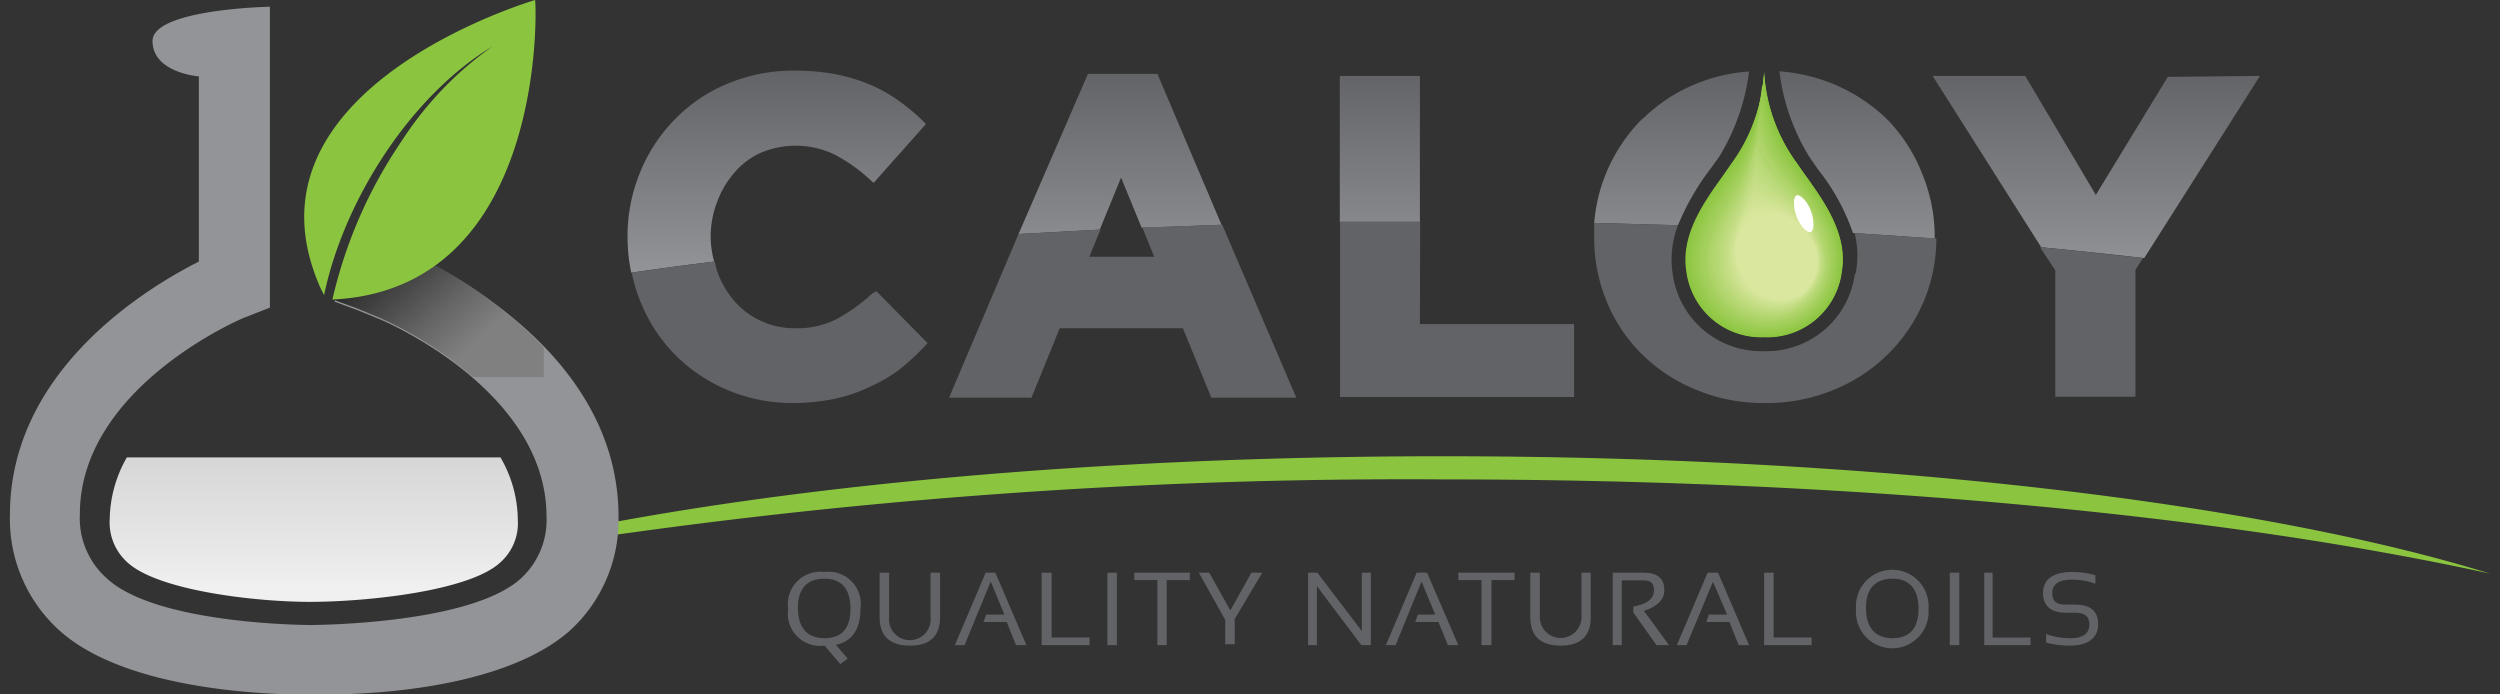 <svg id="logo-caloy" xmlns="http://www.w3.org/2000/svg" xmlns:xlink="http://www.w3.org/1999/xlink" width="108" height="30" viewBox="0 0 108 30"><rect x="0" y="0" width="108" height="30" fill="#333333" stroke="none"/><defs><style>.caloy-green{fill:#8bc53f;}.caloy-medium-gray{fill:#929497;}.caloy-linear-gradient-1{fill:url(#linear-gradient);}.cls-1{fill:url(#linear-gradient-2);}.caloy-dark-gray{fill:#626366;}.caloy-linear-gradient-2{fill:url(#linear-gradient-3);}.cls-2{fill:#8cc540;}.cls-3{fill:#8dc641;}.cls-4{fill:#8ec642;}.cls-5{fill:#8ec643;}.cls-6{fill:#8fc744;}.cls-7{fill:#90c745;}.cls-8{fill:#91c846;}.cls-9{fill:#92c847;}.cls-10{fill:#93c848;}.cls-11{fill:#93c949;}.cls-12{fill:#94c94a;}.cls-13{fill:#95c94b;}.cls-14{fill:#96ca4c;}.cls-15{fill:#97ca4d;}.cls-16{fill:#98ca4e;}.cls-17{fill:#99cb50;}.cls-18{fill:#99cb51;}.cls-19{fill:#9acc52;}.cls-20{fill:#9bcc53;}.cls-21{fill:#9ccc54;}.cls-22{fill:#9dcd55;}.cls-23{fill:#9ecd56;}.cls-24{fill:#9fcd57;}.cls-25{fill:#9fce58;}.cls-26{fill:#a0ce59;}.cls-27{fill:#a1cf5a;}.cls-28{fill:#a2cf5b;}.cls-29{fill:#a3cf5c;}.cls-30{fill:#a4d05d;}.cls-31{fill:#a4d05e;}.cls-32{fill:#a5d05f;}.cls-33{fill:#a6d160;}.cls-34{fill:#a7d161;}.cls-35{fill:#a8d162;}.cls-36{fill:#a9d263;}.cls-37{fill:#aad264;}.cls-38{fill:#aad365;}.cls-39{fill:#abd366;}.cls-40{fill:#acd367;}.cls-41{fill:#add468;}.cls-42{fill:#aed469;}.cls-43{fill:#afd46a;}.cls-44{fill:#b0d56b;}.cls-45{fill:#b0d56c;}.cls-46{fill:#b1d56d;}.cls-47{fill:#b2d66e;}.cls-48{fill:#b3d670;}.cls-49{fill:#b4d771;}.cls-50{fill:#b5d772;}.cls-51{fill:#b5d773;}.cls-52{fill:#b6d874;}.cls-53{fill:#b7d875;}.cls-54{fill:#b8d876;}.cls-55{fill:#b9d977;}.cls-56{fill:#bad978;}.cls-57{fill:#bbd979;}.cls-58{fill:#bbda7a;}.cls-59{fill:#bcda7b;}.cls-60{fill:#bddb7c;}.cls-61{fill:#bedb7d;}.cls-62{fill:#bfdb7e;}.cls-63{fill:#c0dc7f;}.cls-64{fill:#c1dc80;}.cls-65{fill:#c1dc81;}.cls-66{fill:#c2dd82;}.cls-67{fill:#c3dd83;}.cls-68{fill:#c4dd84;}.cls-69{fill:#c5de85;}.cls-70{fill:#c6de86;}.cls-71{fill:#c6df87;}.cls-72{fill:#c7df88;}.cls-73{fill:#c8df89;}.cls-74{fill:#c9e08a;}.cls-75{fill:#cae08b;}.cls-76{fill:#cbe08c;}.cls-77{fill:#cce18d;}.cls-78{fill:#cce18e;}.cls-79{fill:#cde290;}.cls-80{fill:#cee291;}.cls-81{fill:#cfe292;}.cls-82{fill:#d0e393;}.cls-83{fill:#d1e394;}.cls-84{fill:#d2e395;}.cls-85{fill:#d2e496;}.cls-86{fill:#d3e497;}.cls-87{fill:#d4e498;}.cls-88{fill:#d5e599;}.cls-89{fill:#d6e59a;}.cls-90{fill:#d7e69b;}.cls-91{fill:#d7e69c;}.cls-92{fill:#d8e69d;}.cls-93{fill:#d9e79e;}.caloy-light-green{fill:#dae79f;}.white{fill:#fff;}</style><linearGradient id="linear-gradient" x1="22.17" y1="17.51" x2="16.2" y2="10.88" gradientUnits="userSpaceOnUse"><stop offset="0.35" stop-color="gray"/><stop offset="0.57" stop-color="#656565"/><stop offset="1" stop-color="#262626"/></linearGradient><linearGradient id="linear-gradient-2" x1="13.55" y1="25.95" x2="13.55" y2="19.71" gradientUnits="userSpaceOnUse"><stop offset="0.09" stop-color="#f0f0f0"/><stop offset="0.27" stop-color="#eaeaea"/><stop offset="1" stop-color="#d6d6d6"/></linearGradient><linearGradient id="linear-gradient-3" x1="62.36" y1="11.78" x2="62.36" y2="3.05" gradientUnits="userSpaceOnUse"><stop offset="0" stop-color="#929497"/><stop offset="1" stop-color="#626366"/></linearGradient></defs><title>caloy-quality-natural-oils</title><path class="caloy-green" d="M23.82,23.09l-.06.43a244.16,244.16,0,0,1,38.59-2.81c17.74,0,33.76,1.56,45.22,4.07-9.9-3.06-26.45-5.07-45.22-5.07C47.33,19.71,33.72,21,23.82,23.09Z"/><path class="caloy-medium-gray" d="M2.56,27.23a6.49,6.49,0,0,1-2.13-5c0-6.18,5.81-9.74,8.16-10.93v-8s-2-.15-2-1.53S11.66.29,11.66.29v13l-1,.39c-.07,0-7.21,3-7.21,8.53A3.48,3.48,0,0,0,4.63,25c2.19,2,8.78,2,8.78,2s6.86,0,9.08-2a3.42,3.42,0,0,0,1.12-2.68c0-5.51-7.14-8.51-7.21-8.53l-.95-.39-1-.37s.8-1.85,4.1-3.52v1.88c2.35,1.19,8.17,4.75,8.17,10.93a6.46,6.46,0,0,1-2.12,4.94C21.88,29.64,16.51,30,14.1,30,14.1,30,6,30.34,2.56,27.23Z"/><path class="caloy-linear-gradient-1" d="M18.51,11.31V9.43c-3.3,1.67-4.1,3.52-4.1,3.52l1,.37.95.39a16.56,16.56,0,0,1,4.08,2.58h3.05V15A19,19,0,0,0,18.51,11.31Z"/><path class="caloy-green" d="M14.36,12.94a20.13,20.13,0,0,1,3-6.86A14.83,14.83,0,0,1,21.28,2C17.72,4.15,14.85,8.67,14,12.75l-.15-.3C10,3.83,23.12,0,23.12,0l0,.05C23.18.55,23.5,12.51,14.36,12.94Z"/><path class="cls-1" d="M4.74,22.42a2.32,2.32,0,0,0,.77,1.88C6.83,25.51,11,26,13.39,26s6.87-.45,8.22-1.7a2.26,2.26,0,0,0,.76-1.83,5.43,5.43,0,0,0-.75-2.71H5.48A5.52,5.52,0,0,0,4.74,22.42Z"/><path class="caloy-dark-gray" d="M34.05,26.31a1.4,1.4,0,0,1,1.57-1.6,1.39,1.39,0,0,1,1.55,1.6c0,.87-.35,1.39-1.06,1.55l.51.59-.32.24-.68-.8A1.39,1.39,0,0,1,34.05,26.31Zm1.57,1.26c.75,0,1.12-.43,1.12-1.27S36.37,25,35.62,25s-1.15.42-1.15,1.26S34.86,27.57,35.62,27.57Z"/><path class="caloy-dark-gray" d="M38,26.66V24.74h.41v1.92a.9.9,0,1,0,1.79,0V24.74h.41v1.92c0,.82-.43,1.23-1.3,1.23S38,27.48,38,26.66Z"/><path class="caloy-dark-gray" d="M41.67,27.87h-.42l1.33-3.13H43l1.34,3.13h-.45l-.4-1h-1l.11-.32h.79l-.59-1.43Z"/><path class="caloy-dark-gray" d="M45.43,24.74v2.8h1.64v.33H45V24.74Z"/><path class="caloy-dark-gray" d="M48.25,24.74v3.13h-.41V24.74Z"/><path class="caloy-dark-gray" d="M51.4,24.74v.32h-1v2.81H50V25.06H49v-.32Z"/><path class="caloy-dark-gray" d="M51.79,24.74h.45l.91,1.63.91-1.63h.47l-1.19,2v1.09h-.41V26.78Z"/><path class="caloy-dark-gray" d="M56.51,27.87V24.74h.4l1.92,2.52V24.74h.39v3.13h-.41l-1.92-2.55v2.55Z"/><path class="caloy-dark-gray" d="M60.29,27.87h-.42l1.33-3.13h.45L63,27.87h-.45l-.41-1h-1l.11-.32H62l-.59-1.43Z"/><path class="caloy-dark-gray" d="M65.43,24.74v.32h-1v2.81H64V25.06h-1v-.32Z"/><path class="caloy-dark-gray" d="M66.11,26.66V24.74h.41v1.92a.9.9,0,1,0,1.8,0V24.74h.4v1.92c0,.82-.43,1.23-1.3,1.23S66.11,27.48,66.11,26.66Z"/><path class="caloy-dark-gray" d="M69.67,27.87V24.74H71q.9,0,.9.75c0,.41-.3.71-.88.9l1.08,1.48h-.54l-1-1.41V26.2c.59-.1.89-.33.89-.69s-.16-.44-.5-.44h-.89v2.8Z"/><path class="caloy-dark-gray" d="M72.86,27.87h-.42l1.33-3.13h.45l1.34,3.13h-.45l-.4-1h-1l.11-.32h.79L74,25.13Z"/><path class="caloy-dark-gray" d="M76.62,24.74v2.8h1.64v.33H76.21V24.74Z"/><path class="caloy-dark-gray" d="M80.18,26.31a1.57,1.57,0,1,1,3.13,0,1.57,1.57,0,1,1-3.13,0Zm1.58,1.26c.74,0,1.12-.43,1.12-1.27S82.5,25,81.76,25s-1.15.42-1.15,1.26S81,27.57,81.76,27.57Z"/><path class="caloy-dark-gray" d="M84.64,24.74v3.13h-.41V24.74Z"/><path class="caloy-dark-gray" d="M86.08,24.74v2.8h1.64v.33h-2V24.74Z"/><path class="caloy-dark-gray" d="M88.39,27.76v-.37a3,3,0,0,0,1.06.18q.81,0,.81-.6c0-.33-.2-.5-.6-.5h-.4c-.66,0-1-.29-1-.86s.42-.9,1.26-.9a3.75,3.75,0,0,1,1,.14v.37a2.88,2.88,0,0,0-1-.18c-.57,0-.86.19-.86.57s.19.51.58.51h.4c.67,0,1,.28,1,.85s-.41.92-1.22.92A4,4,0,0,1,88.39,27.76Z"/><path class="caloy-linear-gradient-2" d="M47,3.19,44,10.11l3.51-.19.92-2.25.89,2.17,3.45-.13L50,3.19ZM57.88,9.6c1.15,0,2.3,0,3.46,0V3.28H57.88ZM38.78,4.32a6.46,6.46,0,0,0-1.21-.67,7.68,7.68,0,0,0-1.45-.44,9.54,9.54,0,0,0-1.77-.16,7.36,7.36,0,0,0-2.93.57,6.73,6.73,0,0,0-2.28,1.55,7,7,0,0,0-1.49,2.28,7.23,7.23,0,0,0-.54,2.82,7.51,7.51,0,0,0,.16,1.51c1.15-.17,2.34-.33,3.58-.48a4.38,4.38,0,0,1-.15-1.11A4.23,4.23,0,0,1,31,8.67a4,4,0,0,1,.76-1.25,3.23,3.23,0,0,1,1.15-.84A3.9,3.9,0,0,1,36,6.65a7,7,0,0,1,1.54,1.07l.2.18L40,5.36l-.16-.17A9.66,9.66,0,0,0,38.78,4.32Zm54.87-1L90.54,8.42,87.49,3.28h-4l4.69,7.4c1.53.15,3,.3,4.45.47l5-7.87ZM81.51,5.14a7.46,7.46,0,0,0-2.33-1.52,7.65,7.65,0,0,0-2.31-.54,9.17,9.17,0,0,0,1.29,3.69c.11.17.24.35.38.55a9.28,9.28,0,0,1,1.51,2.75c1.19.07,2.37.15,3.53.24v-.12A7.17,7.17,0,0,0,83,7.41,7,7,0,0,0,81.51,5.14Zm-10.57,0A7.28,7.28,0,0,0,69.4,7.44a7.17,7.17,0,0,0-.53,2.19l3.62.1a10.74,10.74,0,0,1,1.39-2.42l.39-.54a9.28,9.28,0,0,0,1.29-3.68,7.29,7.29,0,0,0-2.29.53A7.07,7.07,0,0,0,70.94,5.16Z"/><path class="caloy-dark-gray" d="M49.35,9.83l.51,1.26h-2.8l.48-1.17L44,10.11l-3,7.07h3.56l1.22-3h5.32l1.23,3H56L52.8,9.71Zm12-.26c-1.16,0-2.31,0-3.46,0v7.58H68V14H61.34ZM37.68,12.68a7.69,7.69,0,0,1-1.53,1.1,3.74,3.74,0,0,1-1.82.4A3.44,3.44,0,0,1,31.72,13,4,4,0,0,1,31,11.77a3.59,3.59,0,0,1-.12-.47c-1.24.15-2.43.31-3.59.48a7,7,0,0,0,.39,1.28,6.89,6.89,0,0,0,1.49,2.27,7,7,0,0,0,2.26,1.52,7.18,7.18,0,0,0,2.83.56A9,9,0,0,0,36,17.24a6.38,6.38,0,0,0,1.51-.5A7,7,0,0,0,38.81,16a10.47,10.47,0,0,0,1.1-1l.16-.18-2.21-2.24Zm50.45-2,.66,1v5.46h3.46V11.66l.33-.52C91.14,11,89.66,10.82,88.13,10.68Zm-8,1.15a3.85,3.85,0,0,1-3.93,3.34h0a3.86,3.86,0,0,1-3.94-3.34,4.1,4.1,0,0,1,.23-2.1l-3.62-.1c0,.21,0,.42,0,.64a7.14,7.14,0,0,0,.55,2.78,6.84,6.84,0,0,0,1.53,2.27,7.18,7.18,0,0,0,2.33,1.52,7.45,7.45,0,0,0,2.94.57,7.58,7.58,0,0,0,3-.57,7.11,7.11,0,0,0,2.34-1.54,7,7,0,0,0,2.09-5l-3.53-.23A4,4,0,0,1,80.16,11.83Z"/><path class="caloy-green" d="M76.21,14.57a3.25,3.25,0,0,0,3.36-2.84c.31-1.86-1.14-3.47-1.91-4.63a7.41,7.41,0,0,1-1.45-4,7.4,7.4,0,0,1-1.44,4c-.77,1.16-2.22,2.77-1.92,4.63A3.26,3.26,0,0,0,76.21,14.57Z"/><path class="cls-2" d="M76.23,14.55a3.21,3.21,0,0,1-3.35-2.81c-.3-1.85,1.13-3.45,1.89-4.6a7.38,7.38,0,0,0,1.44-4,7.32,7.32,0,0,0,1.44,3.94c.77,1.15,2.2,2.75,1.91,4.6A3.21,3.21,0,0,1,76.23,14.55Z"/><path class="cls-3" d="M76.25,14.53a3.18,3.18,0,0,1-3.34-2.79C72.6,9.91,74,8.32,74.77,7.17A7.33,7.33,0,0,0,76.2,3.25a7.23,7.23,0,0,0,1.44,3.9c.76,1.13,2.19,2.72,1.9,4.55A3.17,3.17,0,0,1,76.25,14.53Z"/><path class="cls-4" d="M76.27,14.51a3.16,3.16,0,0,1-3.33-2.77C72.63,9.93,74,8.35,74.77,7.21a7.25,7.25,0,0,0,1.42-3.89,7.27,7.27,0,0,0,1.44,3.85c.76,1.12,2.17,2.7,1.89,4.51A3.15,3.15,0,0,1,76.27,14.51Z"/><path class="cls-5" d="M76.28,14.49A3.16,3.16,0,0,1,73,11.75C72.65,10,74,8.38,74.78,7.25a7.39,7.39,0,0,0,1.41-3.86,7.18,7.18,0,0,0,1.43,3.8c.76,1.11,2.16,2.67,1.89,4.48A3.14,3.14,0,0,1,76.28,14.49Z"/><path class="cls-6" d="M76.3,14.47A3.14,3.14,0,0,1,73,11.75c-.31-1.79,1.06-3.34,1.79-4.46a7.43,7.43,0,0,0,1.4-3.83,7.13,7.13,0,0,0,1.44,3.76c.75,1.1,2.14,2.64,1.87,4.43A3.12,3.12,0,0,1,76.3,14.47Z"/><path class="cls-7" d="M76.32,14.45a3.11,3.11,0,0,1-3.3-2.7c-.31-1.77,1-3.32,1.76-4.43a7.36,7.36,0,0,0,1.4-3.8,6.93,6.93,0,0,0,1.43,3.72c.75,1.09,2.12,2.62,1.87,4.39A3.11,3.11,0,0,1,76.32,14.45Z"/><path class="cls-8" d="M76.34,14.43A3.11,3.11,0,0,1,73,11.75c-.31-1.75,1-3.29,1.75-4.39a7.44,7.44,0,0,0,1.38-3.77A6.86,6.86,0,0,0,77.6,7.26c.75,1.08,2.11,2.6,1.86,4.35A3.08,3.08,0,0,1,76.34,14.43Z"/><path class="cls-9" d="M76.35,14.41a3.09,3.09,0,0,1-3.28-2.65c-.31-1.74,1-3.27,1.72-4.36a7.36,7.36,0,0,0,1.37-3.74,7,7,0,0,0,1.43,3.63c.75,1.06,2.09,2.56,1.86,4.31A3.07,3.07,0,0,1,76.35,14.41Z"/><path class="cls-10" d="M76.37,14.39a3.07,3.07,0,0,1-3.27-2.63c-.32-1.72,1-3.24,1.69-4.33a7.38,7.38,0,0,0,1.37-3.7,6.79,6.79,0,0,0,1.42,3.58c.74,1.06,2.08,2.54,1.85,4.27A3,3,0,0,1,76.37,14.39Z"/><path class="cls-11" d="M76.39,14.37a3,3,0,0,1-3.26-2.61c-.32-1.7,1-3.21,1.66-4.29A7.29,7.29,0,0,0,76.15,3.8a6.74,6.74,0,0,0,1.43,3.53c.73,1.05,2.06,2.52,1.83,4.23A3,3,0,0,1,76.39,14.37Z"/><path class="cls-12" d="M76.41,14.35a3,3,0,0,1-3.26-2.58c-.31-1.7,1-3.19,1.65-4.26a7.5,7.5,0,0,0,1.35-3.64,6.67,6.67,0,0,0,1.42,3.49c.73,1,2,2.49,1.83,4.19A3,3,0,0,1,76.41,14.35Z"/><path class="cls-13" d="M76.42,14.33a3,3,0,0,1-3.24-2.56c-.32-1.68.94-3.16,1.62-4.22a7.52,7.52,0,0,0,1.34-3.61,6.6,6.6,0,0,0,1.42,3.44c.73,1,2,2.47,1.82,4.15A3,3,0,0,1,76.42,14.33Z"/><path class="cls-14" d="M76.44,14.31a3,3,0,0,1-3.23-2.54c-.32-1.66.92-3.13,1.59-4.19A7.36,7.36,0,0,0,76.13,4a6.61,6.61,0,0,0,1.42,3.4c.72,1,2,2.44,1.82,4.11A3,3,0,0,1,76.44,14.31Z"/><path class="cls-15" d="M76.46,14.29a3,3,0,0,1-3.23-2.51c-.32-1.65.91-3.11,1.57-4.16a7.46,7.46,0,0,0,1.33-3.55,6.63,6.63,0,0,0,1.41,3.36c.72,1,2,2.41,1.81,4.07A2.94,2.94,0,0,1,76.46,14.29Z"/><path class="cls-16" d="M76.48,14.27a3,3,0,0,1-3.22-2.49c-.32-1.63.89-3.08,1.55-4.12a7.57,7.57,0,0,0,1.31-3.52,6.47,6.47,0,0,0,1.41,3.31c.72,1,2,2.39,1.81,4A2.93,2.93,0,0,1,76.48,14.27Z"/><path class="cls-17" d="M76.49,14.25a3,3,0,0,1-3.2-2.47c-.32-1.62.87-3,1.52-4.09a7.54,7.54,0,0,0,1.31-3.48,6.36,6.36,0,0,0,1.41,3.26c.71,1,2,2.37,1.79,4A2.91,2.91,0,0,1,76.49,14.25Z"/><path class="cls-18" d="M76.51,14.23a2.92,2.92,0,0,1-3.19-2.44c-.33-1.61.85-3,1.49-4.06a7.57,7.57,0,0,0,1.3-3.45A6.36,6.36,0,0,0,77.52,7.5c.71,1,2,2.34,1.79,3.95A2.9,2.9,0,0,1,76.51,14.23Z"/><path class="cls-19" d="M76.53,14.21a2.92,2.92,0,0,1-3.19-2.42c-.32-1.59.84-3,1.47-4A7.6,7.6,0,0,0,76.1,4.35a6.38,6.38,0,0,0,1.41,3.17c.71,1,1.94,2.31,1.78,3.91A2.87,2.87,0,0,1,76.53,14.21Z"/><path class="cls-20" d="M76.55,14.19a2.91,2.91,0,0,1-3.18-2.4c-.33-1.57.82-3,1.45-4a7.7,7.7,0,0,0,1.28-3.4,6.29,6.29,0,0,0,1.4,3.13c.7,1,1.92,2.29,1.77,3.87A2.85,2.85,0,0,1,76.55,14.19Z"/><path class="cls-21" d="M76.56,14.17A2.88,2.88,0,0,1,73.4,11.8c-.33-1.56.8-3,1.42-4a7.65,7.65,0,0,0,1.27-3.36,6.21,6.21,0,0,0,1.4,3.09c.7.93,1.91,2.26,1.77,3.82A2.83,2.83,0,0,1,76.56,14.17Z"/><path class="cls-22" d="M76.58,14.15a2.87,2.87,0,0,1-3.16-2.35c-.32-1.54.79-2.92,1.4-3.92a7.71,7.71,0,0,0,1.27-3.33,6.13,6.13,0,0,0,1.39,3c.7.93,1.89,2.24,1.76,3.79A2.82,2.82,0,0,1,76.58,14.15Z"/><path class="cls-23" d="M76.6,14.13a2.85,2.85,0,0,1-3.15-2.33c-.33-1.53.77-2.89,1.37-3.88a7.75,7.75,0,0,0,1.26-3.3,6.11,6.11,0,0,0,1.4,3c.69.91,1.87,2.21,1.75,3.74A2.8,2.8,0,0,1,76.6,14.13Z"/><path class="cls-24" d="M76.62,14.11a2.84,2.84,0,0,1-3.14-2.31c-.33-1.51.75-2.86,1.35-3.85a7.82,7.82,0,0,0,1.24-3.26,6.14,6.14,0,0,0,1.4,2.95c.69.9,1.86,2.18,1.74,3.7A2.78,2.78,0,0,1,76.62,14.11Z"/><path class="cls-25" d="M76.63,14.09a2.81,2.81,0,0,1-3.12-2.28c-.33-1.5.73-2.84,1.32-3.82a7.84,7.84,0,0,0,1.24-3.23,6,6,0,0,0,1.39,2.9c.69.89,1.84,2.16,1.74,3.67A2.77,2.77,0,0,1,76.63,14.09Z"/><path class="cls-26" d="M76.65,14.07a2.8,2.8,0,0,1-3.12-2.26C73.2,10.33,74.25,9,74.83,8a7.88,7.88,0,0,0,1.23-3.21,6,6,0,0,0,1.39,2.87c.68.88,1.83,2.13,1.73,3.62A2.74,2.74,0,0,1,76.65,14.07Z"/><path class="cls-27" d="M76.67,14.05a2.79,2.79,0,0,1-3.11-2.24c-.33-1.46.7-2.78,1.28-3.75a8,8,0,0,0,1.22-3.17,5.93,5.93,0,0,0,1.38,2.82c.68.87,1.82,2.11,1.73,3.58A2.74,2.74,0,0,1,76.67,14.05Z"/><path class="cls-28" d="M76.69,14a2.77,2.77,0,0,1-3.1-2.21c-.34-1.45.68-2.76,1.25-3.72A8,8,0,0,0,76.05,5a5.92,5.92,0,0,0,1.38,2.77c.68.86,1.8,2.09,1.72,3.55A2.71,2.71,0,0,1,76.69,14Z"/><path class="cls-29" d="M76.7,14a2.77,2.77,0,0,1-3.09-2.19c-.33-1.44.67-2.73,1.23-3.68A8.05,8.05,0,0,0,76,5a5.87,5.87,0,0,0,1.39,2.73c.67.84,1.78,2.06,1.7,3.5A2.69,2.69,0,0,1,76.7,14Z"/><path class="cls-30" d="M76.72,14a2.73,2.73,0,0,1-3.08-2.17c-.33-1.42.65-2.7,1.2-3.64A8.15,8.15,0,0,0,76,5.1a5.8,5.8,0,0,0,1.38,2.68c.67.83,1.77,2,1.7,3.46A2.67,2.67,0,0,1,76.72,14Z"/><path class="cls-31" d="M76.74,14a2.72,2.72,0,0,1-3.07-2.14c-.34-1.41.63-2.68,1.18-3.62a8.27,8.27,0,0,0,1.18-3A5.8,5.8,0,0,0,77.41,7.8c.67.83,1.75,2,1.69,3.43A2.65,2.65,0,0,1,76.74,14Z"/><path class="cls-32" d="M76.76,14a2.7,2.7,0,0,1-3.06-2.12c-.34-1.39.61-2.65,1.15-3.58a8.38,8.38,0,0,0,1.18-3A5.8,5.8,0,0,0,77.4,7.83c.66.81,1.74,2,1.69,3.38A2.65,2.65,0,0,1,76.76,14Z"/><path class="cls-33" d="M76.77,13.93a2.7,2.7,0,0,1-3-2.1c-.33-1.37.6-2.62,1.13-3.54A8.27,8.27,0,0,0,76,5.3a5.78,5.78,0,0,0,1.37,2.55c.66.8,1.73,2,1.68,3.34A2.62,2.62,0,0,1,76.77,13.93Z"/><path class="cls-34" d="M76.79,13.91a2.67,2.67,0,0,1-3-2.07c-.34-1.36.58-2.6,1.1-3.52A8.17,8.17,0,0,0,76,5.37a5.69,5.69,0,0,0,1.37,2.5c.66.79,1.71,1.94,1.68,3.3A2.61,2.61,0,0,1,76.79,13.91Z"/><path class="cls-35" d="M76.81,13.89a2.66,2.66,0,0,1-3-2.05c-.34-1.35.56-2.57,1.08-3.48A8.46,8.46,0,0,0,76,5.44,5.63,5.63,0,0,0,77.38,7.9c.65.78,1.69,1.9,1.66,3.26A2.58,2.58,0,0,1,76.81,13.89Z"/><path class="cls-36" d="M76.83,13.87a2.65,2.65,0,0,1-3-2c-.33-1.33.55-2.54,1.06-3.44A8.58,8.58,0,0,0,76,5.51a5.65,5.65,0,0,0,1.37,2.41C78,8.69,79.05,9.8,79,11.14A2.58,2.58,0,0,1,76.83,13.87Z"/><path class="cls-37" d="M76.84,13.85a2.62,2.62,0,0,1-3-2c-.34-1.31.53-2.51,1-3.4A8.73,8.73,0,0,0,76,5.58a5.58,5.58,0,0,0,1.36,2.36C78,8.7,79,9.8,79,11.12A2.55,2.55,0,0,1,76.84,13.85Z"/><path class="cls-38" d="M76.86,13.83a2.61,2.61,0,0,1-3-2c-.34-1.3.51-2.5,1-3.38A8.73,8.73,0,0,0,76,5.65,5.63,5.63,0,0,0,77.35,8,5.13,5.13,0,0,1,79,11.11,2.53,2.53,0,0,1,76.86,13.83Z"/><path class="cls-39" d="M76.88,13.81a2.59,2.59,0,0,1-3-2c-.34-1.28.49-2.47,1-3.34A8.94,8.94,0,0,0,76,5.71,5.63,5.63,0,0,0,77.34,8,5.13,5.13,0,0,1,79,11.09,2.52,2.52,0,0,1,76.88,13.81Z"/><path class="cls-40" d="M76.9,13.79a2.59,2.59,0,0,1-3-1.94c-.34-1.26.48-2.44,1-3.3A9.13,9.13,0,0,0,76,5.78,5.57,5.57,0,0,0,77.33,8,5.09,5.09,0,0,1,79,11.07,2.51,2.51,0,0,1,76.9,13.79Z"/><path class="cls-41" d="M76.92,13.77a2.56,2.56,0,0,1-3-1.91c-.34-1.26.46-2.42.93-3.28A9.15,9.15,0,0,0,76,5.85,5.57,5.57,0,0,0,77.33,8a5,5,0,0,1,1.62,3A2.49,2.49,0,0,1,76.92,13.77Z"/><path class="cls-42" d="M76.93,13.75a2.54,2.54,0,0,1-3-1.89c-.34-1.24.44-2.39.91-3.24A9.51,9.51,0,0,0,76,5.92a5.46,5.46,0,0,0,1.35,2.14,4.93,4.93,0,0,1,1.61,3A2.47,2.47,0,0,1,76.93,13.75Z"/><path class="cls-43" d="M77,13.73a2.53,2.53,0,0,1-3-1.87c-.34-1.22.43-2.36.89-3.2A9.73,9.73,0,0,0,76,6a5.57,5.57,0,0,0,1.35,2.09A5,5,0,0,1,78.92,11,2.47,2.47,0,0,1,77,13.73Z"/><path class="cls-44" d="M77,13.71a2.52,2.52,0,0,1-3-1.84c-.34-1.21.41-2.34.86-3.17A10,10,0,0,0,76,6.06,5.76,5.76,0,0,0,77.3,8.11,4.9,4.9,0,0,1,78.9,11,2.44,2.44,0,0,1,77,13.71Z"/><path class="cls-45" d="M77,13.69a2.5,2.5,0,0,1-2.94-1.82c-.34-1.19.39-2.31.83-3.14A10,10,0,0,0,76,6.12a5.66,5.66,0,0,0,1.34,2A4.87,4.87,0,0,1,78.89,11,2.43,2.43,0,0,1,77,13.69Z"/><path class="cls-46" d="M77,13.67a2.48,2.48,0,0,1-2.92-1.8c-.35-1.17.37-2.28.81-3.1a10.62,10.62,0,0,0,1-2.58,5.81,5.81,0,0,0,1.34,2A4.78,4.78,0,0,1,78.87,11,2.41,2.41,0,0,1,77,13.67Z"/><path class="cls-47" d="M77,13.65a2.47,2.47,0,0,1-2.92-1.77c-.34-1.17.36-2.26.79-3.07a10.84,10.84,0,0,0,1-2.55,5.51,5.51,0,0,0,1.34,1.92A4.73,4.73,0,0,1,78.85,11,2.39,2.39,0,0,1,77,13.65Z"/><path class="cls-48" d="M77,13.63a2.45,2.45,0,0,1-2.91-1.75c-.34-1.15.34-2.23.76-3a11,11,0,0,0,1-2.51A5.68,5.68,0,0,0,77.27,8.2a4.7,4.7,0,0,1,1.57,2.74A2.38,2.38,0,0,1,77,13.63Z"/><path class="cls-49" d="M77.06,13.61a2.44,2.44,0,0,1-2.9-1.73c-.35-1.13.32-2.2.73-3a11.38,11.38,0,0,0,1-2.48,5.71,5.71,0,0,0,1.34,1.82,4.61,4.61,0,0,1,1.56,2.7A2.36,2.36,0,0,1,77.06,13.61Z"/><path class="cls-50" d="M77.07,13.59a2.43,2.43,0,0,1-2.89-1.7,4,4,0,0,1,.72-3,12.18,12.18,0,0,0,1-2.45,6,6,0,0,0,1.33,1.78,4.58,4.58,0,0,1,1.56,2.65A2.35,2.35,0,0,1,77.07,13.59Z"/><path class="cls-51" d="M77.09,13.57a2.41,2.41,0,0,1-2.88-1.68A4,4,0,0,1,74.9,9a12.68,12.68,0,0,0,1-2.41,6,6,0,0,0,1.33,1.73,4.54,4.54,0,0,1,1.55,2.62A2.32,2.32,0,0,1,77.09,13.57Z"/><path class="cls-52" d="M77.11,13.55a2.38,2.38,0,0,1-2.87-1.66A3.89,3.89,0,0,1,74.9,9a12.91,12.91,0,0,0,1-2.39,5.76,5.76,0,0,0,1.33,1.69,4.6,4.6,0,0,1,1.54,2.58A2.33,2.33,0,0,1,77.11,13.55Z"/><path class="cls-53" d="M77.13,13.53a2.37,2.37,0,0,1-2.86-1.64A3.82,3.82,0,0,1,74.9,9a13.63,13.63,0,0,0,1-2.36,6.2,6.2,0,0,0,1.33,1.65,4.45,4.45,0,0,1,1.53,2.53A2.3,2.3,0,0,1,77.13,13.53Z"/><path class="cls-54" d="M77.14,13.51a2.36,2.36,0,0,1-2.85-1.61,3.78,3.78,0,0,1,.62-2.83,15.35,15.35,0,0,0,1-2.33,6.54,6.54,0,0,0,1.33,1.6,4.39,4.39,0,0,1,1.53,2.5A2.29,2.29,0,0,1,77.14,13.51Z"/><path class="cls-55" d="M77.16,13.49a2.35,2.35,0,0,1-2.84-1.59,3.76,3.76,0,0,1,.59-2.8,15.59,15.59,0,0,0,1-2.29,6.58,6.58,0,0,0,1.32,1.55,4.36,4.36,0,0,1,1.52,2.46A2.26,2.26,0,0,1,77.16,13.49Z"/><path class="cls-56" d="M77.18,13.47a2.32,2.32,0,0,1-2.83-1.57,3.66,3.66,0,0,1,.56-2.76,17.45,17.45,0,0,0,1-2.26A7,7,0,0,0,77.2,8.39a4.3,4.3,0,0,1,1.51,2.41A2.25,2.25,0,0,1,77.18,13.47Z"/><path class="cls-57" d="M77.2,13.45a2.33,2.33,0,0,1-2.83-1.54,3.67,3.67,0,0,1,.54-2.73,18.65,18.65,0,0,0,1-2.23,7.17,7.17,0,0,0,1.31,1.46,4.28,4.28,0,0,1,1.51,2.37A2.25,2.25,0,0,1,77.2,13.45Z"/><path class="cls-58" d="M77.21,13.43a2.3,2.3,0,0,1-2.81-1.52,3.61,3.61,0,0,1,.52-2.7,20,20,0,0,0,1-2.2,7.27,7.27,0,0,0,1.32,1.42,4.22,4.22,0,0,1,1.49,2.34A2.22,2.22,0,0,1,77.21,13.43Z"/><path class="cls-59" d="M77.23,13.41a2.28,2.28,0,0,1-2.8-1.5,3.5,3.5,0,0,1,.49-2.66c.35-.76.71-1.49.94-2.17a8.37,8.37,0,0,0,1.32,1.38,4.14,4.14,0,0,1,1.49,2.29A2.22,2.22,0,0,1,77.23,13.41Z"/><path class="cls-60" d="M77.25,13.39a2.27,2.27,0,0,1-2.79-1.47,3.46,3.46,0,0,1,.46-2.63c.35-.75.7-1.47.94-2.14a7.89,7.89,0,0,0,1.31,1.33,4.11,4.11,0,0,1,1.48,2.25A2.2,2.2,0,0,1,77.25,13.39Z"/><path class="cls-61" d="M77.27,13.37a2.26,2.26,0,0,1-2.79-1.45,3.41,3.41,0,0,1,.45-2.59c.33-.75.68-1.46.92-2.11A8.91,8.91,0,0,0,77.16,8.5a4.08,4.08,0,0,1,1.48,2.22A2.19,2.19,0,0,1,77.27,13.37Z"/><path class="cls-62" d="M77.28,13.35a2.24,2.24,0,0,1-2.77-1.43,3.39,3.39,0,0,1,.42-2.56c.33-.73.67-1.43.92-2.07a10.08,10.08,0,0,0,1.3,1.24,3.94,3.94,0,0,1,1.47,2.17A2.18,2.18,0,0,1,77.28,13.35Z"/><path class="cls-63" d="M77.3,13.33a2.22,2.22,0,0,1-2.76-1.4,3.31,3.31,0,0,1,.39-2.53c.32-.72.66-1.41.91-2a12.23,12.23,0,0,0,1.3,1.19,3.91,3.91,0,0,1,1.46,2.13A2.16,2.16,0,0,1,77.3,13.33Z"/><path class="cls-64" d="M77.32,13.31a2.22,2.22,0,0,1-2.76-1.38,3.3,3.3,0,0,1,.37-2.49c.31-.72.65-1.4.9-2a12,12,0,0,0,1.31,1.15,3.92,3.92,0,0,1,1.45,2.1A2.15,2.15,0,0,1,77.32,13.31Z"/><path class="cls-65" d="M77.34,13.29a2.2,2.2,0,0,1-2.75-1.36,3.23,3.23,0,0,1,.35-2.46c.3-.7.63-1.37.89-2a15,15,0,0,0,1.3,1.11,3.81,3.81,0,0,1,1.44,2.05A2.13,2.13,0,0,1,77.34,13.29Z"/><path class="cls-66" d="M77.35,13.27a2.18,2.18,0,0,1-2.73-1.34,3.18,3.18,0,0,1,.32-2.42c.29-.69.62-1.36.88-1.95.26.25.73.61,1.3,1.06a3.85,3.85,0,0,1,1.44,2A2.13,2.13,0,0,1,77.35,13.27Z"/><path class="cls-67" d="M77.37,13.25a2.16,2.16,0,0,1-2.72-1.31,3.1,3.1,0,0,1,.29-2.39c.29-.69.61-1.34.88-1.92.26.23.73.58,1.29,1a3.75,3.75,0,0,1,1.43,2A2.1,2.1,0,0,1,77.37,13.25Z"/><path class="cls-68" d="M77.39,13.23a2.16,2.16,0,0,1-2.72-1.29,3.09,3.09,0,0,1,.27-2.35c.28-.68.6-1.32.87-1.89.27.21.74.54,1.29,1a3.64,3.64,0,0,1,1.43,1.93A2.11,2.11,0,0,1,77.39,13.23Z"/><path class="cls-69" d="M77.41,13.21a2.14,2.14,0,0,1-2.71-1.27A3,3,0,0,1,75,9.62c.26-.67.58-1.3.85-1.85.27.19.74.51,1.29.92a3.56,3.56,0,0,1,1.42,1.89A2.08,2.08,0,0,1,77.41,13.21Z"/><path class="cls-70" d="M77.42,13.19A2.12,2.12,0,0,1,74.73,12,3,3,0,0,1,75,9.66a19.51,19.51,0,0,1,.85-1.82c.27.17.74.48,1.29.87a3.67,3.67,0,0,1,1.41,1.85A2.08,2.08,0,0,1,77.42,13.19Z"/><path class="cls-71" d="M77.44,13.17A2.13,2.13,0,0,1,74.75,12,2.94,2.94,0,0,1,75,9.7a19.08,19.08,0,0,1,.84-1.8,15.1,15.1,0,0,1,1.29.84,3.51,3.51,0,0,1,1.4,1.81A2.06,2.06,0,0,1,77.44,13.17Z"/><path class="cls-72" d="M77.46,13.15A2.1,2.1,0,0,1,74.78,12,2.91,2.91,0,0,1,75,9.73,16.09,16.09,0,0,1,75.79,8a12.39,12.39,0,0,1,1.28.79,3.43,3.43,0,0,1,1.39,1.77A2.05,2.05,0,0,1,77.46,13.15Z"/><path class="cls-73" d="M77.48,13.12A2.07,2.07,0,0,1,74.81,12,2.84,2.84,0,0,1,75,9.77,12.65,12.65,0,0,1,75.78,8a9.58,9.58,0,0,1,1.28.74,3.42,3.42,0,0,1,1.39,1.73A2,2,0,0,1,77.48,13.12Z"/><path class="cls-74" d="M77.49,13.1A2,2,0,0,1,74.84,12,2.79,2.79,0,0,1,75,9.81a11.7,11.7,0,0,1,.81-1.7,6.91,6.91,0,0,1,1.28.7,3.23,3.23,0,0,1,1.38,1.69A2,2,0,0,1,77.49,13.1Z"/><path class="cls-75" d="M77.51,13.08A2.05,2.05,0,0,1,74.86,12,2.81,2.81,0,0,1,75,9.84a9.49,9.49,0,0,1,.81-1.66A6.08,6.08,0,0,1,77,8.83a3.26,3.26,0,0,1,1.38,1.65A2,2,0,0,1,77.51,13.08Z"/><path class="cls-76" d="M77.53,13.06A2,2,0,0,1,74.89,12,2.73,2.73,0,0,1,75,9.88a8.25,8.25,0,0,1,.8-1.63,4.9,4.9,0,0,1,1.28.6,3.26,3.26,0,0,1,1.36,1.61A2,2,0,0,1,77.53,13.06Z"/><path class="cls-77" d="M77.55,13A2,2,0,0,1,74.92,12a2.68,2.68,0,0,1,0-2.05,7.1,7.1,0,0,1,.79-1.61A4.58,4.58,0,0,1,77,8.88a3.22,3.22,0,0,1,1.36,1.57A2,2,0,0,1,77.55,13Z"/><path class="cls-78" d="M77.57,13a2,2,0,0,1-2.63-1,2.68,2.68,0,0,1,0-2,6.47,6.47,0,0,1,.78-1.58A3.83,3.83,0,0,1,77,8.9a3.14,3.14,0,0,1,1.35,1.53A2,2,0,0,1,77.57,13Z"/><path class="cls-79" d="M77.58,13A2,2,0,0,1,75,12a2.68,2.68,0,0,1,0-2,6.16,6.16,0,0,1,.77-1.54A3.4,3.4,0,0,1,77,8.92a3.09,3.09,0,0,1,1.35,1.49A2,2,0,0,1,77.58,13Z"/><path class="cls-80" d="M77.6,13A2,2,0,0,1,75,12a2.58,2.58,0,0,1,0-2,5,5,0,0,1,.76-1.51A3,3,0,0,1,77,9a3,3,0,0,1,1.34,1.45A2,2,0,0,1,77.6,13Z"/><path class="cls-81" d="M77.62,13A2,2,0,0,1,75,12a2.49,2.49,0,0,1,0-1.91,4.79,4.79,0,0,1,.75-1.48A2.63,2.63,0,0,1,77,9a2.91,2.91,0,0,1,1.33,1.41A1.93,1.93,0,0,1,77.62,13Z"/><path class="cls-82" d="M77.64,12.94a2,2,0,0,1-2.59-1A2.51,2.51,0,0,1,75,10.1a4.2,4.2,0,0,1,.75-1.44A2.5,2.5,0,0,1,77,9a2.93,2.93,0,0,1,1.32,1.37A1.93,1.93,0,0,1,77.64,12.94Z"/><path class="cls-83" d="M77.65,12.92A1.94,1.94,0,0,1,75.08,12a2.49,2.49,0,0,1-.1-1.85,3.92,3.92,0,0,1,.74-1.42A2.31,2.31,0,0,1,77,9a2.79,2.79,0,0,1,1.31,1.32A1.92,1.92,0,0,1,77.65,12.92Z"/><path class="cls-84" d="M77.67,12.9A1.93,1.93,0,0,1,75.11,12,2.4,2.4,0,0,1,75,10.18a3.54,3.54,0,0,1,.72-1.39A2.17,2.17,0,0,1,77,9a2.73,2.73,0,0,1,1.31,1.29A1.9,1.9,0,0,1,77.67,12.9Z"/><path class="cls-85" d="M77.69,12.88A1.92,1.92,0,0,1,75.13,12,2.39,2.39,0,0,1,75,10.22a3.18,3.18,0,0,1,.72-1.36A1.93,1.93,0,0,1,77,9.07a2.68,2.68,0,0,1,1.3,1.24A1.9,1.9,0,0,1,77.69,12.88Z"/><path class="cls-86" d="M77.71,12.86A1.92,1.92,0,0,1,75.16,12,2.35,2.35,0,0,1,75,10.25a3,3,0,0,1,.71-1.32A1.86,1.86,0,0,1,77,9.09a2.68,2.68,0,0,1,1.3,1.2A1.9,1.9,0,0,1,77.71,12.86Z"/><path class="cls-87" d="M77.72,12.84A1.89,1.89,0,0,1,75.19,12a2.31,2.31,0,0,1-.2-1.71A2.68,2.68,0,0,1,75.7,9a1.78,1.78,0,0,1,1.24.11,2.59,2.59,0,0,1,1.29,1.17A1.87,1.87,0,0,1,77.72,12.84Z"/><path class="cls-88" d="M77.74,12.82A1.87,1.87,0,0,1,75.22,12,2.22,2.22,0,0,1,75,10.33a2.44,2.44,0,0,1,.69-1.26,1.72,1.72,0,0,1,1.25.07,2.5,2.5,0,0,1,1.28,1.12A1.87,1.87,0,0,1,77.74,12.82Z"/><path class="cls-89" d="M77.76,12.8A1.88,1.88,0,0,1,75.24,12,2.27,2.27,0,0,1,75,10.36a2.24,2.24,0,0,1,.68-1.22,1.69,1.69,0,0,1,1.25,0,2.44,2.44,0,0,1,1.27,1.08A1.86,1.86,0,0,1,77.76,12.8Z"/><path class="cls-90" d="M77.78,12.78A1.87,1.87,0,0,1,75.27,12,2.23,2.23,0,0,1,75,10.4a2.16,2.16,0,0,1,.68-1.2,1.65,1.65,0,0,1,1.24,0,2.36,2.36,0,0,1,1.26,1.05A1.85,1.85,0,0,1,77.78,12.78Z"/><path class="cls-91" d="M77.79,12.76A1.84,1.84,0,0,1,75.3,12a2.19,2.19,0,0,1-.3-1.57,2,2,0,0,1,.67-1.17,1.6,1.6,0,0,1,1.24-.06,2.25,2.25,0,0,1,1.26,1A1.84,1.84,0,0,1,77.79,12.76Z"/><path class="cls-92" d="M77.81,12.74A1.84,1.84,0,0,1,75.32,12,2.19,2.19,0,0,1,75,10.47a1.74,1.74,0,0,1,.66-1.13,1.53,1.53,0,0,1,1.23-.11,2.21,2.21,0,0,1,1.25,1A1.83,1.83,0,0,1,77.81,12.74Z"/><path class="cls-93" d="M77.83,12.72a1.84,1.84,0,0,1-2.48-.7A2.11,2.11,0,0,1,75,10.51a1.66,1.66,0,0,1,.65-1.1,1.56,1.56,0,0,1,1.24-.16,2.2,2.2,0,0,1,1.24.93A1.82,1.82,0,0,1,77.83,12.72Z"/><path class="caloy-light-green" d="M78.12,10.16a1.82,1.82,0,0,1-.27,2.54A1.82,1.82,0,0,1,75.38,12a1.82,1.82,0,0,1,.27-2.54A1.82,1.82,0,0,1,78.12,10.16Z"/><path class="white" d="M78.23,9.11c.16.43.14.84,0,.91s-.46-.23-.62-.67-.14-.85,0-.91S78.07,8.67,78.23,9.11Z"/></svg>